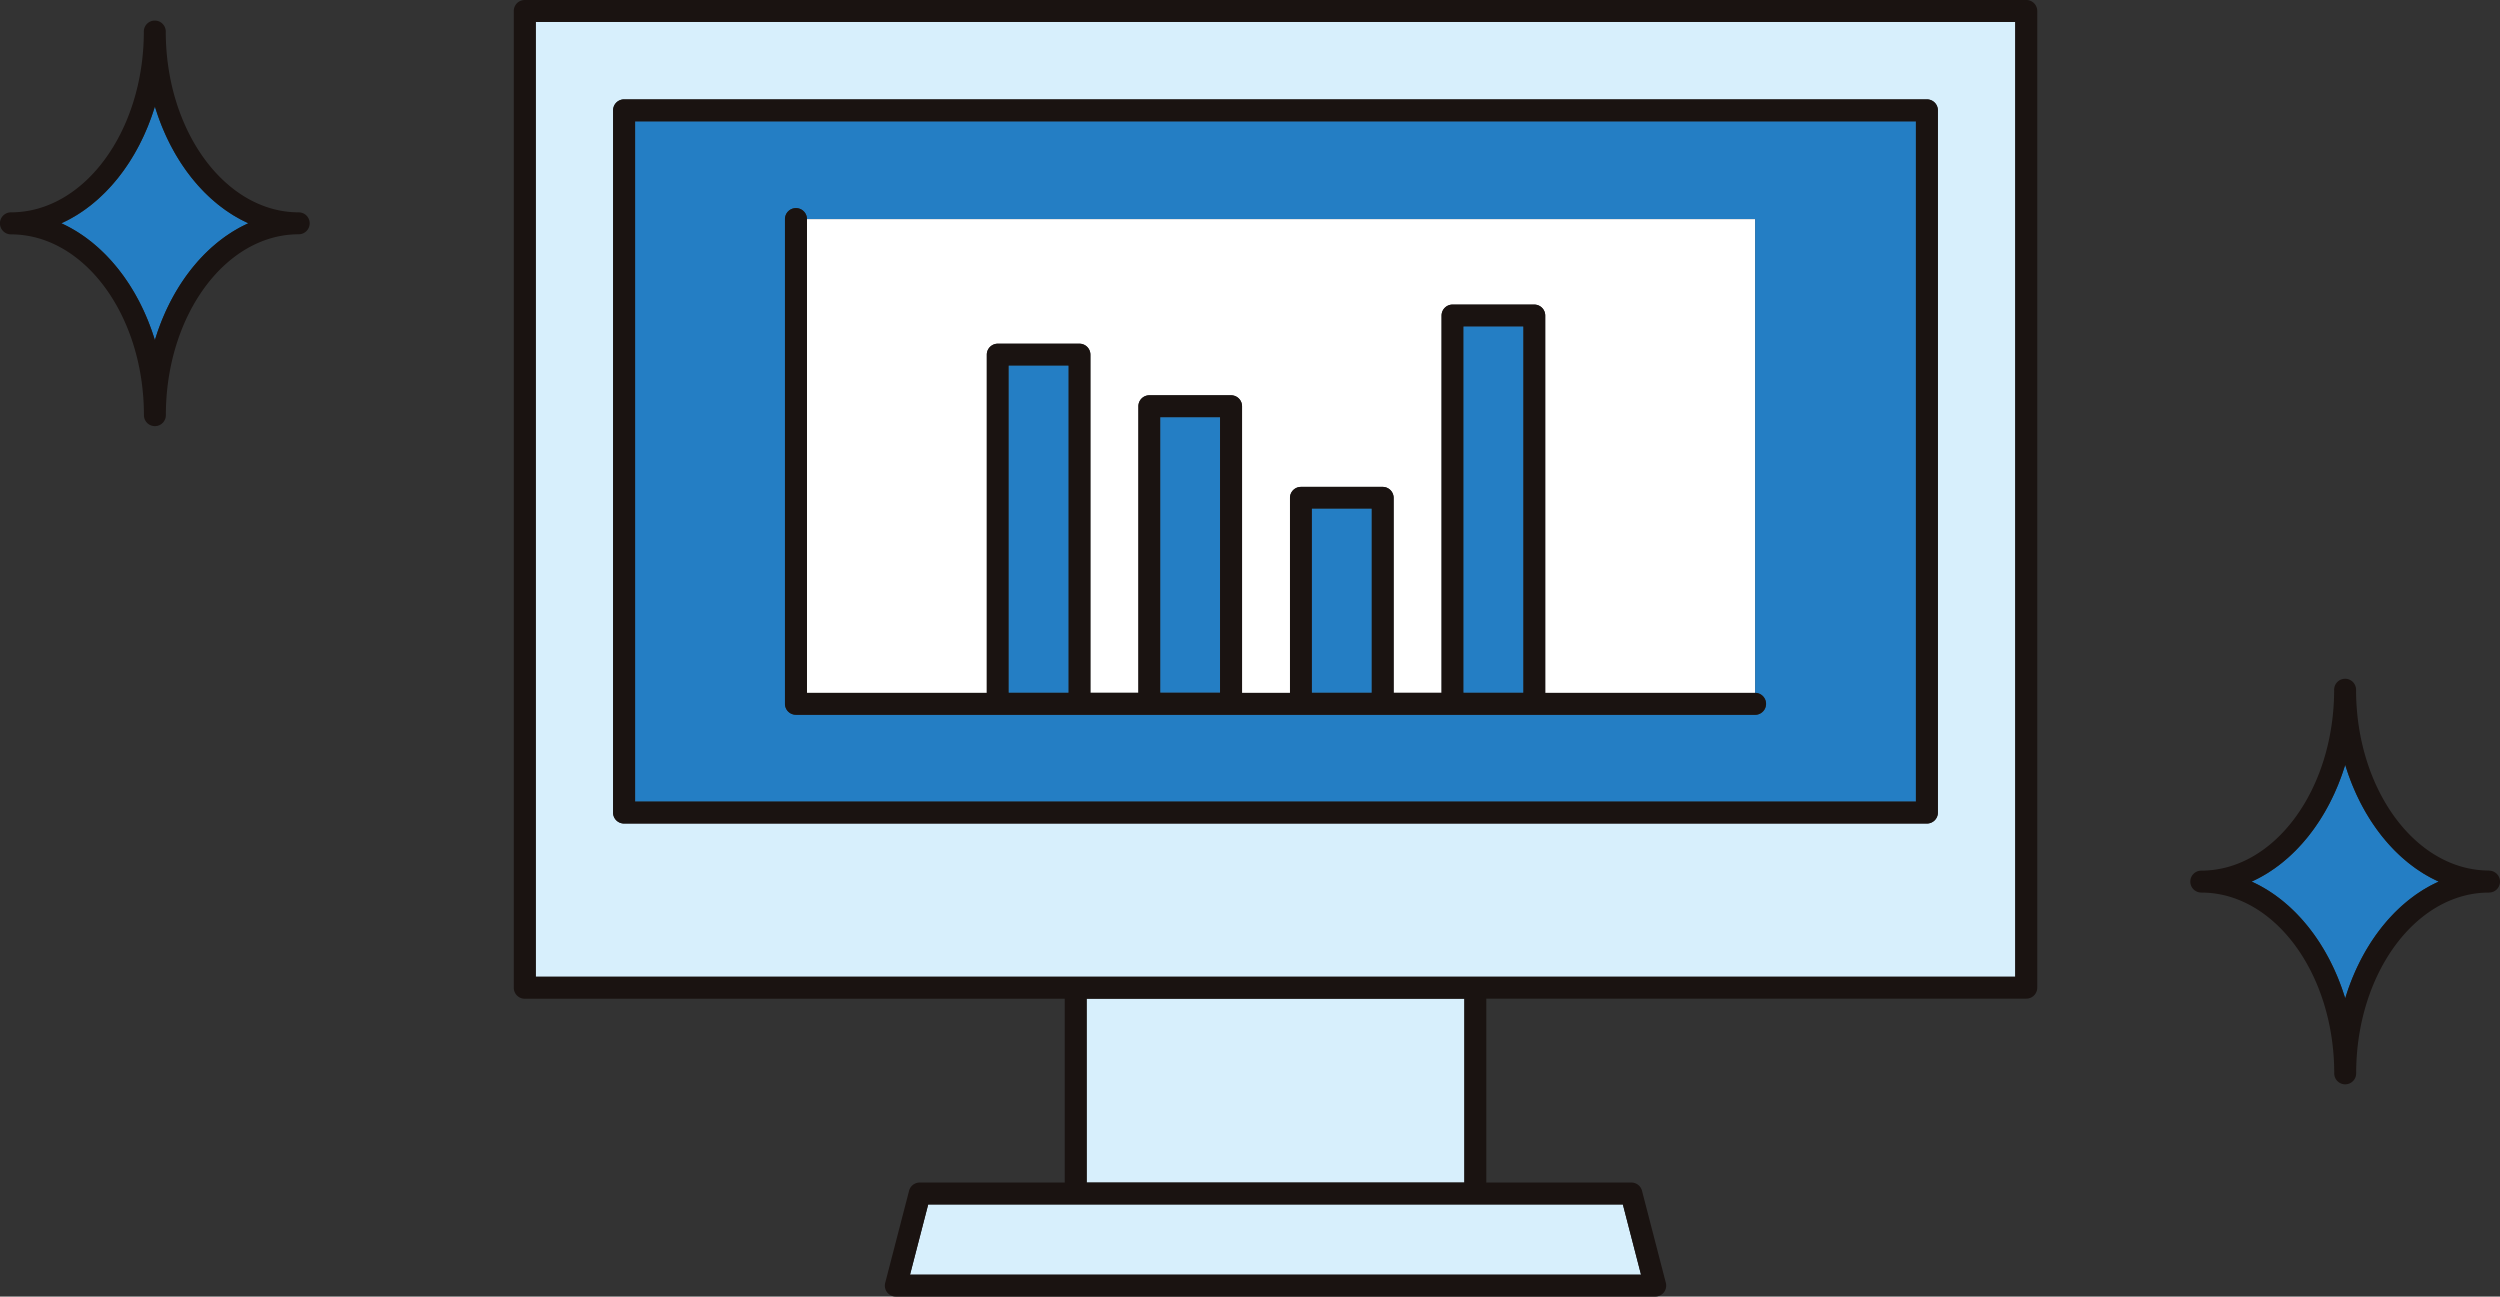 <svg xmlns="http://www.w3.org/2000/svg" width="257.6" height="133.6" viewBox="0 0 257.6 133.6"><rect x="0" y="0" width="257.6" height="133.6" fill="#333333" stroke="none"/><defs><clipPath id="a"><path data-name="長方形 459" fill="none" d="M0 0h257.6v133.6H0z"/></clipPath></defs><path data-name="長方形 454" fill="#d7effc" d="M111.97 102.9h38.91v18.95h-38.9z"/><path data-name="パス 1413" d="m95.64 124.11-1.87 7.23h75.32l-1.87-7.23Z" fill="#d7effc"/><g data-name="グループ 214"><g data-name="グループ 213" clip-path="url(#a)"><path data-name="パス 1414" d="M55.2 100.64h152.45V2.27H55.2Zm7.98-89.27a1.13 1.13 0 0 1 1.13-1.13h134.24a1.13 1.13 0 0 1 1.13 1.13v72.36a1.13 1.13 0 0 1-1.13 1.12H64.3a1.13 1.13 0 0 1-1.13-1.12Z" fill="#d7effc"/><path data-name="パス 1415" d="M208.79 0H54.07a1.13 1.13 0 0 0-1.13 1.14v100.64a1.13 1.13 0 0 0 1.13 1.13h55.64v18.94H94.77a1.13 1.13 0 0 0-1.1.85l-2.46 9.49a1.13 1.13 0 0 0 1.1 1.41h78.24a1.13 1.13 0 0 0 1.1-1.41l-2.46-9.5a1.13 1.13 0 0 0-1.1-.84h-14.94V102.9h55.64a1.13 1.13 0 0 0 1.13-1.13V1.14A1.13 1.13 0 0 0 208.79 0m-1.14 100.64H55.21V2.26h152.44Zm-113.88 30.7 1.87-7.23h71.58l1.87 7.23Zm18.2-28.43h38.92v18.94h-38.92Z" fill="#1a1311"/><path data-name="パス 1416" d="M197.41 12.5H65.44v70.1h131.97Zm-16.57 61.15H82.02a1.13 1.13 0 0 1-1.13-1.13V22.57a1.13 1.13 0 1 1 2.26 0h97.7V71.4a1.13 1.13 0 0 1 0 2.26" fill="#247ec4"/><path data-name="パス 1417" d="M64.3 84.86h134.25a1.13 1.13 0 0 0 1.13-1.13V11.37a1.13 1.13 0 0 0-1.13-1.13H64.31a1.13 1.13 0 0 0-1.14 1.13v72.36a1.13 1.13 0 0 0 1.14 1.13m1.13-72.36h131.98v70.1H65.44Z" fill="#1a1311"/><path data-name="パス 1418" d="M83.15 71.4h18.53V36.54a1.13 1.13 0 0 1 1.13-1.13h8.41a1.13 1.13 0 0 1 1.14 1.13v34.84h4.94V41.87a1.13 1.13 0 0 1 1.13-1.14h8.41a1.13 1.13 0 0 1 1.14 1.14v29.52h4.94V51.3a1.13 1.13 0 0 1 1.14-1.13h8.4a1.13 1.13 0 0 1 1.14 1.13v20.1h4.94V32.52a1.13 1.13 0 0 1 1.14-1.13h8.4a1.13 1.13 0 0 1 1.14 1.13v38.87h21.62V22.58H83.15Z" fill="#fff"/><path data-name="パス 1419" d="M180.84 71.4h-21.62V32.51a1.13 1.13 0 0 0-1.13-1.13h-8.41a1.13 1.13 0 0 0-1.14 1.13v38.87h-4.94V51.3a1.13 1.13 0 0 0-1.13-1.13h-8.42a1.13 1.13 0 0 0-1.13 1.13v20.1h-4.94V41.87a1.13 1.13 0 0 0-1.14-1.14h-8.4a1.13 1.13 0 0 0-1.14 1.14v29.52h-4.95V36.55a1.13 1.13 0 0 0-1.13-1.13h-8.41a1.13 1.13 0 0 0-1.13 1.13v34.84H83.15V22.58a1.13 1.13 0 1 0-2.27 0v49.95a1.13 1.13 0 0 0 1.14 1.12h98.82a1.13 1.13 0 0 0 0-2.26m-76.9-33.71h6.15v33.69h-6.15Zm21.77 33.69h-6.15V43h6.15Zm9.47-18.95h6.15v18.95h-6.15Zm15.63-18.77h6.15v37.72h-6.15Z" fill="#1a1311"/><path data-name="パス 1420" d="M15.96 10.98c-1.72 5.63-5.25 10.05-9.64 12.04 4.39 1.97 7.92 6.4 9.64 12.02 1.71-5.62 5.24-10.05 9.63-12.03-4.39-1.98-7.92-6.4-9.63-12.03" fill="#247ec4"/><path data-name="パス 1421" d="M30.78 21.88c-7.55 0-13.7-8.36-13.7-18.63a1.13 1.13 0 0 0-2.26 0c0 10.27-6.14 18.63-13.69 18.63a1.13 1.13 0 1 0 0 2.27c7.55 0 13.7 8.35 13.7 18.63a1.13 1.13 0 1 0 2.26 0c0-10.28 6.14-18.64 13.69-18.64a1.13 1.13 0 1 0 0-2.26M15.96 35.05C14.24 29.42 10.7 25 6.32 23c4.39-1.98 7.92-6.4 9.64-12.03 1.71 5.62 5.24 10.05 9.63 12.03-4.39 1.99-7.92 6.41-9.63 12.04" fill="#1a1311"/><path data-name="パス 1422" d="M241.65 78.8c-1.72 5.63-5.25 10.06-9.64 12.04 4.39 1.98 7.92 6.4 9.64 12.03 1.71-5.63 5.24-10.06 9.63-12.03-4.39-1.98-7.92-6.4-9.63-12.03" fill="#247ec4"/><path data-name="パス 1423" d="M256.47 89.7c-7.55 0-13.7-8.35-13.7-18.63a1.13 1.13 0 0 0-2.26 0c0 10.28-6.14 18.64-13.69 18.64a1.13 1.13 0 1 0 0 2.26c7.55 0 13.7 8.36 13.7 18.63a1.13 1.13 0 0 0 2.26 0c0-10.27 6.14-18.63 13.69-18.63a1.13 1.13 0 0 0 0-2.26m-14.82 13.16c-1.72-5.62-5.25-10.05-9.64-12.03 4.39-1.98 7.92-6.41 9.64-12.03 1.71 5.62 5.24 10.05 9.63 12.03-4.39 1.98-7.92 6.4-9.63 12.03" fill="#1a1311"/><path data-name="長方形 455" fill="#247ec4" d="M103.94 37.68h6.15v33.69h-6.15z"/><path data-name="長方形 456" fill="#247ec4" d="M119.56 43h6.15v28.36h-6.15z"/><path data-name="長方形 457" fill="#247ec4" d="M135.18 52.42h6.15v18.95h-6.15z"/><path data-name="長方形 458" fill="#247ec4" d="M150.8 33.65h6.15v37.72h-6.15z"/></g></g></svg>